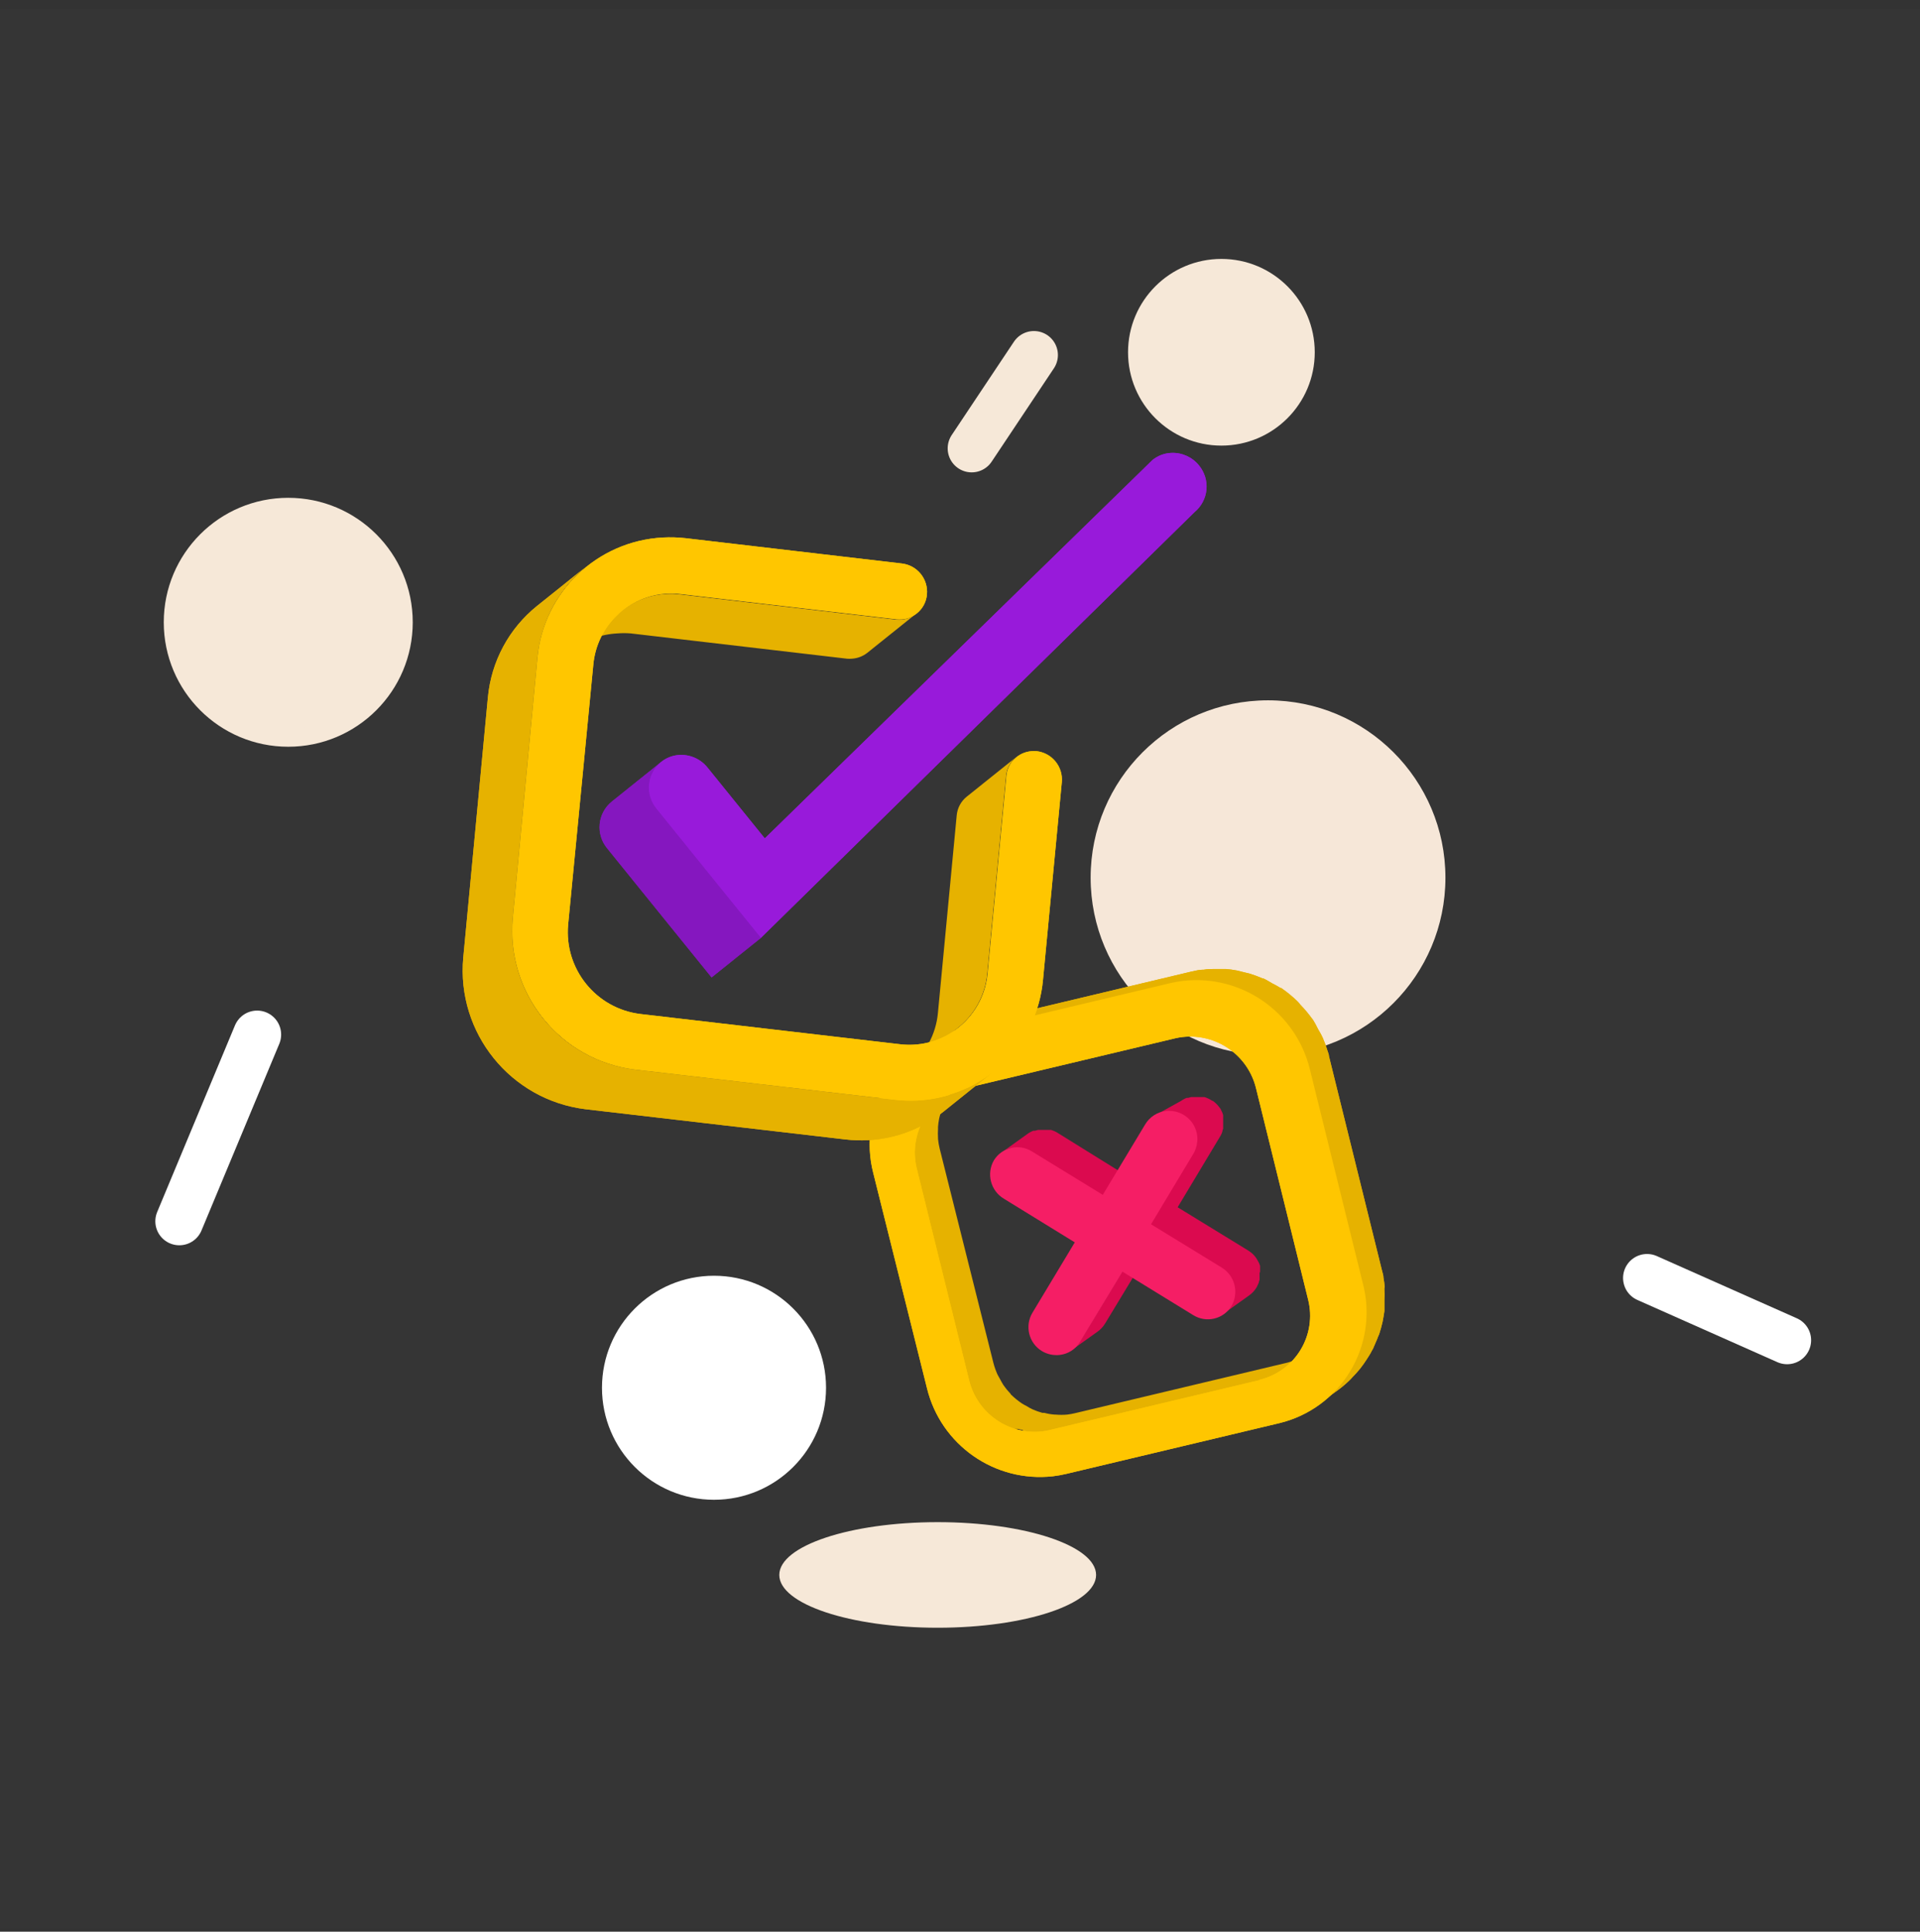 <svg width="160" height="161" viewBox="0 0 160 161" fill="none" xmlns="http://www.w3.org/2000/svg">
<rect x="0" y="0" width="160" height="161" fill="#333333" stroke="none"/>
<rect opacity="0.01" y="0.748" width="160" height="160" fill="white"/>
<mask id="mask0_2_3224" style="mask-type:alpha" maskUnits="userSpaceOnUse" x="0" y="0" width="160" height="161">
<rect y="0.748" width="160" height="160" fill="white"/>
</mask>
<g mask="url(#mask0_2_3224)">
<ellipse cx="78.141" cy="131.265" rx="13.2" ry="4.4" fill="#F6E8D8"/>
<circle cx="105.669" cy="73.152" r="14.783" fill="#F6E7D8"/>
<path d="M148.926 111.702L137.255 106.515" stroke="white" stroke-width="4" stroke-linecap="round" stroke-linejoin="round"/>
<circle cx="59.501" cy="115.664" r="9.336" fill="white"/>
<circle cx="24.021" cy="51.864" r="9.624" fill="#F6E8D8" stroke="#F6E8D8" stroke-width="1.5"/>
<circle cx="101.783" cy="29.36" r="7.78" fill="#F6E8D8"/>
<path d="M21.428 86.228L14.944 101.788" stroke="white" stroke-width="4" stroke-linecap="round" stroke-linejoin="round"/>
<path fill-rule="evenodd" clip-rule="evenodd" d="M80.973 37.37L86.159 29.59L80.973 37.37Z" fill="#F6E8D8"/>
<path d="M80.973 37.37L86.159 29.59" stroke="#F6E8D8" stroke-width="4" stroke-linecap="round" stroke-linejoin="round"/>
<path d="M93.543 105.948L90.003 111.798C89.843 112.067 89.627 112.3 89.371 112.48L91.461 110.989C91.716 110.806 91.931 110.573 92.094 110.306L95.634 104.456L93.543 105.948Z" fill="#DB0A4F"/>
<path d="M88.157 94.434C88.063 94.373 87.965 94.319 87.862 94.274L87.592 94.173H87.441H87.382H87.162H86.943H86.716H86.505L86.252 94.24H86.193H86.117L85.957 94.308C85.851 94.359 85.75 94.418 85.654 94.485L83.572 95.977C83.714 95.879 83.867 95.797 84.027 95.732H84.103C84.51 95.582 85.207 95.935 85.207 95.935C85.461 95.992 92.032 99.83 92.032 99.83L94.049 98.093L88.157 94.434Z" fill="#DB0A4F"/>
<path d="M108.361 113.171L108.133 113.273C107.86 113.392 107.579 113.491 107.29 113.568L89.59 117.782C89.376 117.833 89.159 117.872 88.941 117.9C88.613 117.929 88.283 117.929 87.955 117.9H87.879C87.594 117.879 87.312 117.832 87.036 117.757H86.868C86.579 117.677 86.297 117.576 86.025 117.453C85.867 117.38 85.715 117.296 85.57 117.2C85.425 117.13 85.284 117.051 85.148 116.964C84.848 116.761 84.566 116.533 84.305 116.282C84.263 116.282 84.238 116.189 84.196 116.147C83.986 115.929 83.794 115.695 83.623 115.447C83.521 115.295 83.437 115.127 83.344 114.958C83.252 114.79 83.193 114.697 83.125 114.562C82.987 114.255 82.874 113.936 82.788 113.61L78.304 95.724C78.239 95.461 78.194 95.193 78.169 94.923C78.165 94.898 78.165 94.872 78.169 94.847C78.152 94.597 78.152 94.347 78.169 94.097C78.169 94.038 78.169 93.979 78.169 93.92C78.186 93.677 78.22 93.434 78.27 93.195C78.324 92.955 78.394 92.718 78.481 92.487C78.523 92.378 78.565 92.268 78.616 92.167C78.666 92.066 78.725 91.914 78.784 91.796C78.967 91.452 79.185 91.127 79.433 90.827L79.585 90.65C79.85 90.336 80.15 90.053 80.479 89.807L78.304 90.65C77.975 90.899 77.75 91.485 77.479 91.796C77.428 91.855 77.275 92.1 77.224 92.167C76.973 92.466 76.875 92.942 76.694 93.288C76.697 93.31 76.697 93.333 76.694 93.355C76.647 93.454 76.605 93.556 76.568 93.659C76.568 93.76 76.475 93.87 76.433 93.979C76.391 94.089 76.433 94.038 76.433 94.072C76.362 94.271 76.303 94.473 76.256 94.679C76.256 94.856 76.188 95.041 76.163 95.218C76.167 95.28 76.167 95.342 76.163 95.404C76.159 95.463 76.159 95.522 76.163 95.581C76.159 95.642 76.159 95.704 76.163 95.766C76.163 95.943 76.163 96.12 76.163 96.297C76.163 96.297 76.163 96.348 76.163 96.373C76.163 96.398 76.163 96.676 76.222 96.828L76.298 97.174L80.715 115.034C80.73 115.111 80.75 115.187 80.774 115.262C80.843 115.488 80.924 115.71 81.018 115.928V115.978C81.085 116.121 81.161 116.248 81.237 116.383C81.308 116.53 81.386 116.674 81.473 116.813C81.473 116.813 81.473 116.813 81.473 116.872C81.646 117.117 81.837 117.348 82.046 117.563C82.046 117.613 82.122 117.664 82.164 117.706C82.424 117.959 82.706 118.188 83.007 118.389C83.007 118.389 83.277 118.532 83.403 118.6C83.55 118.692 83.702 118.776 83.859 118.852C84.076 118.946 84.298 119.028 84.524 119.097H84.659H84.828L85.114 119.164C85.291 119.164 85.384 119.418 85.57 119.435H85.773C85.908 119.443 86.074 119.443 86.209 119.435C86.385 119.435 86.609 119.435 86.786 119.435C86.955 119.435 87.088 119.32 87.257 119.287H87.469C87.469 119.287 106.807 114.721 107.033 114.562L109.094 112.573C108.869 112.795 108.623 112.995 108.361 113.171Z" fill="#E6B200"/>
<path d="M105.006 105.99C105.01 105.914 105.01 105.839 105.006 105.763V105.653C105.006 105.653 105.006 105.603 105.006 105.577C105.006 105.552 105.006 105.577 105.006 105.51C104.981 105.417 104.948 105.327 104.905 105.24L104.821 105.088C104.789 105.021 104.753 104.956 104.711 104.895C104.554 104.654 104.351 104.448 104.113 104.288L104.037 104.237L98.137 100.621L101.677 94.721L101.753 94.586C101.798 94.5 101.835 94.41 101.862 94.317C101.862 94.232 101.913 94.148 101.93 94.064C101.933 94.016 101.933 93.968 101.93 93.92C101.934 93.904 101.934 93.886 101.93 93.87C101.934 93.794 101.934 93.718 101.93 93.642C101.93 93.642 101.93 93.549 101.93 93.507V93.415C101.934 93.339 101.934 93.263 101.93 93.187V93.077C101.93 93.032 101.93 92.987 101.93 92.943C101.905 92.847 101.871 92.754 101.829 92.664L101.753 92.521C101.753 92.454 101.685 92.386 101.643 92.327C101.482 92.103 101.286 91.906 101.062 91.746C101.062 91.746 101.062 91.746 101.019 91.746L100.927 91.687C100.833 91.628 100.734 91.577 100.632 91.535C100.545 91.493 100.455 91.459 100.362 91.434H100.21H100.151H99.924H99.705H99.477H99.266L99.013 91.501H98.954H98.887C98.829 91.521 98.772 91.547 98.718 91.577C98.615 91.628 98.517 91.687 98.423 91.754L96.114 93.035C96.258 92.933 96.413 92.848 96.578 92.782H96.645C97.049 92.62 97.494 92.588 97.918 92.69C98.172 92.742 98.414 92.839 98.634 92.976L98.76 93.077C98.985 93.238 99.181 93.435 99.342 93.659L99.469 93.878L99.544 94.022C99.594 94.139 99.636 94.261 99.671 94.384C99.675 94.409 99.675 94.435 99.671 94.46C99.703 94.584 99.723 94.711 99.73 94.839V94.89C99.747 95.024 99.747 95.16 99.73 95.294C99.705 95.434 99.671 95.572 99.629 95.707C99.581 95.85 99.348 95.879 99.266 96.005L95.751 102.196C95.751 102.196 102.595 106.455 102.629 106.53L102.621 106.729C102.672 106.847 102.588 106.907 102.621 107.031C102.625 107.056 102.633 107.128 102.629 107.153C102.661 107.278 102.695 108.671 102.621 108.797C102.46 109.064 102.245 109.294 101.989 109.471L104.079 107.979C104.335 107.802 104.55 107.572 104.711 107.305L104.787 107.153C104.829 107.074 104.865 106.993 104.897 106.909C104.897 106.825 104.947 106.74 104.964 106.656C104.968 106.608 104.968 106.561 104.964 106.513C104.964 106.513 104.964 106.513 104.964 106.462C104.964 106.395 104.964 106.319 104.964 106.243C104.964 106.167 104.964 106.15 104.964 106.108L105.006 105.99Z" fill="#DB0A4F"/>
<path d="M97.167 92.597C98.054 92.5 98.92 92.912 99.405 93.66C99.89 94.409 99.911 95.368 99.46 96.137L95.92 102.038L101.82 105.653C102.91 106.329 103.265 107.748 102.621 108.856C102.302 109.38 101.787 109.755 101.19 109.897C100.593 110.04 99.965 109.938 99.443 109.615L93.543 105.991L90.003 111.84C89.642 112.446 89.018 112.848 88.317 112.927C87.798 112.988 87.274 112.876 86.825 112.607C85.726 111.938 85.375 110.505 86.041 109.404L89.565 103.546L83.665 99.913C82.556 99.255 82.18 97.829 82.822 96.711C83.142 96.188 83.658 95.815 84.255 95.676C84.853 95.536 85.481 95.642 85.999 95.969L91.899 99.585L95.423 93.727C95.793 93.096 96.44 92.677 97.167 92.597Z" fill="#F51E65"/>
<path d="M115.289 106.496C115.289 106.294 115.213 106.091 115.163 105.881L110.746 88.028C110.746 87.885 110.679 87.75 110.637 87.615C110.522 87.231 110.384 86.854 110.223 86.486C110.208 86.459 110.194 86.431 110.181 86.402C110.08 86.174 109.945 85.972 109.827 85.753C109.703 85.493 109.565 85.24 109.414 84.994L109.338 84.901C109.048 84.5 108.73 84.12 108.386 83.764L108.167 83.502C107.736 83.076 107.268 82.69 106.768 82.347H106.717C106.496 82.21 106.268 82.083 106.034 81.968C105.782 81.825 105.537 81.665 105.276 81.547H105.217C104.848 81.388 104.471 81.25 104.087 81.134L103.834 81.075L103.556 81.007L103.084 80.889C102.775 80.83 102.463 80.788 102.149 80.763H101.904C101.68 80.763 101.452 80.763 101.222 80.763C100.918 80.763 100.615 80.763 100.303 80.822H100.219C99.924 80.822 99.629 80.906 99.334 80.965L99.156 81.007L81.456 85.222C81.171 85.29 80.889 85.374 80.613 85.475C80.403 85.542 80.209 85.643 80.006 85.728L79.619 85.888L79.408 85.98C78.988 86.191 78.585 86.433 78.203 86.705L76.112 88.197C76.559 87.875 77.032 87.593 77.528 87.354L77.916 87.194C78.394 86.982 78.891 86.812 79.4 86.688L97.1 82.474C97.45 82.392 97.805 82.33 98.162 82.288C98.723 82.237 99.287 82.237 99.848 82.288H99.983C100.488 82.328 100.99 82.407 101.483 82.525L101.769 82.6C102.26 82.731 102.739 82.9 103.202 83.106C103.46 83.233 103.71 83.374 103.952 83.528C104.207 83.652 104.455 83.79 104.694 83.941C105.198 84.244 105.675 84.591 106.119 84.977C106.203 85.062 106.262 85.154 106.338 85.239C106.682 85.598 106.998 85.984 107.282 86.393C107.467 86.663 107.611 86.958 107.771 87.236C107.931 87.514 108.024 87.658 108.125 87.885C108.362 88.406 108.551 88.948 108.689 89.504L113.064 107.364C113.172 107.81 113.248 108.264 113.292 108.721C113.295 108.769 113.295 108.817 113.292 108.864C113.325 109.285 113.325 109.708 113.292 110.129C113.292 110.23 113.292 110.331 113.292 110.424C113.261 110.834 113.205 111.243 113.123 111.646C113.035 112.052 112.919 112.452 112.777 112.843C112.71 113.028 112.617 113.214 112.541 113.399C112.444 113.638 112.334 113.871 112.213 114.099C112.145 114.234 112.069 114.36 111.994 114.486C111.918 114.613 111.69 114.967 111.522 115.203C111.353 115.439 111.345 115.447 111.243 115.574C111.142 115.7 110.864 116.02 110.662 116.231C110.459 116.442 110.476 116.433 110.375 116.526C110.064 116.83 109.731 117.111 109.381 117.369L111.471 115.877C111.822 115.62 112.154 115.338 112.466 115.034C112.567 114.942 112.651 114.84 112.744 114.739C112.951 114.53 113.148 114.311 113.334 114.082L113.612 113.711C113.78 113.475 113.932 113.239 114.084 112.995C114.236 112.75 114.236 112.742 114.303 112.607C114.37 112.472 114.379 112.489 114.413 112.421C114.446 112.354 114.556 112.076 114.632 111.907C114.708 111.739 114.792 111.545 114.859 111.351C114.885 111.305 114.908 111.257 114.927 111.208C115.036 110.87 115.137 110.516 115.213 110.171C115.272 109.876 115.323 109.572 115.365 109.277C115.365 109.168 115.365 109.058 115.365 108.949C115.365 108.839 115.365 108.755 115.365 108.662C115.365 108.569 115.365 108.46 115.365 108.359C115.382 108.053 115.382 107.746 115.365 107.44C115.365 107.44 115.365 107.44 115.365 107.389C115.378 107.343 115.387 107.295 115.39 107.246C115.37 106.994 115.336 106.744 115.289 106.496Z" fill="#E6B200"/>
<path fill-rule="evenodd" clip-rule="evenodd" d="M112.519 114.284C113.829 112.111 114.215 109.503 113.59 107.043L109.155 89.116C107.989 84.349 103.46 81.194 98.584 81.753C98.226 81.794 97.87 81.856 97.518 81.939L79.745 86.171C77.277 86.763 75.149 88.319 73.837 90.492C72.525 92.665 72.138 95.272 72.763 97.732L77.248 115.701C78.406 120.441 82.903 123.583 87.751 123.039C88.118 122.995 88.483 122.93 88.843 122.845L106.616 118.613C109.083 118.017 111.209 116.458 112.519 114.284ZM108.381 112.505C107.624 113.754 106.4 114.65 104.981 114.994L104.956 115.027L87.486 119.186C87.275 119.237 87.061 119.276 86.846 119.303C84.041 119.606 81.443 117.791 80.765 115.052L76.406 97.426C76.042 95.995 76.267 94.478 77.029 93.213C77.792 91.949 79.029 91.043 80.465 90.697L97.935 86.538C98.141 86.49 98.349 86.453 98.559 86.43C101.374 86.117 103.985 87.939 104.665 90.688L109.016 108.34C109.367 109.757 109.138 111.256 108.381 112.505Z" fill="#FFC600"/>
<path d="M115.289 106.496C115.289 106.294 115.213 106.091 115.163 105.881L110.746 88.028C110.746 87.885 110.679 87.75 110.637 87.615C110.522 87.231 110.384 86.854 110.223 86.486C110.208 86.459 110.194 86.431 110.181 86.402C110.08 86.174 109.945 85.972 109.827 85.753C109.703 85.493 109.565 85.24 109.414 84.994L109.338 84.901C109.048 84.5 108.73 84.12 108.386 83.764L108.167 83.502C107.736 83.076 107.268 82.69 106.768 82.347H106.717C106.496 82.21 106.268 82.083 106.034 81.968C105.782 81.825 105.537 81.665 105.276 81.547H105.217C104.848 81.388 104.471 81.25 104.087 81.134L103.834 81.075L103.556 81.007L103.084 80.889C102.775 80.83 102.463 80.788 102.149 80.763H101.904C101.68 80.763 101.452 80.763 101.222 80.763C100.918 80.763 100.615 80.763 100.303 80.822H100.219C99.924 80.822 99.629 80.906 99.334 80.965L99.156 81.007L81.456 85.222C81.171 85.29 80.889 85.374 80.613 85.475C80.403 85.542 80.209 85.643 80.006 85.728L79.619 85.888L79.408 85.98C78.988 86.191 78.585 86.433 78.203 86.705L76.112 88.197C76.559 87.875 77.032 87.593 77.528 87.354L77.916 87.194C78.394 86.982 78.891 86.812 79.4 86.688L97.1 82.474C97.45 82.392 97.805 82.33 98.162 82.288C98.723 82.237 99.287 82.237 99.848 82.288H99.983C100.488 82.328 100.99 82.407 101.483 82.525L101.769 82.6C102.26 82.731 102.739 82.9 103.202 83.106C103.46 83.233 103.71 83.374 103.952 83.528C104.207 83.652 104.455 83.79 104.694 83.941C105.198 84.244 105.675 84.591 106.119 84.977C106.203 85.062 106.262 85.154 106.338 85.239C106.682 85.598 106.998 85.984 107.282 86.393C107.467 86.663 107.611 86.958 107.771 87.236C107.931 87.514 108.024 87.658 108.125 87.885C108.362 88.406 108.551 88.948 108.689 89.504L113.064 107.364C113.172 107.81 113.248 108.264 113.292 108.721C113.295 108.769 113.295 108.817 113.292 108.864C113.325 109.285 113.325 109.708 113.292 110.129C113.292 110.23 113.292 110.331 113.292 110.424C113.261 110.834 113.205 111.243 113.123 111.646C113.035 112.052 112.919 112.452 112.777 112.843C112.71 113.028 112.617 113.214 112.541 113.399C112.444 113.638 112.334 113.871 112.213 114.099C112.145 114.234 112.069 114.36 111.994 114.486C111.918 114.613 111.69 114.967 111.522 115.203C111.353 115.439 111.345 115.447 111.243 115.574C111.142 115.7 110.864 116.02 110.662 116.231C110.459 116.442 110.476 116.433 110.375 116.526C110.064 116.83 109.731 117.111 109.381 117.369L111.471 115.877C111.822 115.62 112.154 115.338 112.466 115.034C112.567 114.942 112.651 114.84 112.744 114.739C112.951 114.53 113.148 114.311 113.334 114.082L113.612 113.711C113.78 113.475 113.932 113.239 114.084 112.995C114.236 112.75 114.236 112.742 114.303 112.607C114.37 112.472 114.379 112.489 114.413 112.421C114.446 112.354 114.556 112.076 114.632 111.907C114.708 111.739 114.792 111.545 114.859 111.351C114.885 111.305 114.908 111.257 114.927 111.208C115.036 110.87 115.137 110.516 115.213 110.171C115.272 109.876 115.323 109.572 115.365 109.277C115.365 109.168 115.365 109.058 115.365 108.949C115.365 108.839 115.365 108.755 115.365 108.662C115.365 108.569 115.365 108.46 115.365 108.359C115.382 108.053 115.382 107.746 115.365 107.44C115.365 107.44 115.365 107.44 115.365 107.389C115.378 107.343 115.387 107.295 115.39 107.246C115.37 106.994 115.336 106.744 115.289 106.496Z" fill="#E6B200"/>
<path fill-rule="evenodd" clip-rule="evenodd" d="M112.519 114.284C113.829 112.111 114.215 109.503 113.59 107.043L109.155 89.116C107.989 84.349 103.46 81.194 98.584 81.753C98.226 81.794 97.87 81.856 97.518 81.939L79.745 86.171C77.277 86.763 75.149 88.319 73.837 90.492C72.525 92.665 72.138 95.272 72.763 97.732L77.248 115.701C78.406 120.441 82.903 123.583 87.751 123.039C88.118 122.995 88.483 122.93 88.843 122.845L106.616 118.613C109.083 118.017 111.209 116.458 112.519 114.284ZM108.381 112.505C107.624 113.754 106.4 114.65 104.981 114.994L104.956 115.027L87.486 119.186C87.275 119.237 87.061 119.276 86.846 119.303C84.041 119.606 81.443 117.791 80.765 115.052L76.406 97.426C76.042 95.995 76.267 94.478 77.029 93.213C77.792 91.949 79.029 91.043 80.465 90.697L97.935 86.538C98.141 86.49 98.349 86.453 98.559 86.43C101.374 86.117 103.985 87.939 104.665 90.688L109.016 108.34C109.367 109.757 109.138 111.256 108.381 112.505Z" fill="#FFC600"/>
<path d="M74.703 51.648L56.686 49.541C56.314 49.495 55.938 49.481 55.562 49.499C54.201 49.564 52.894 50.055 51.826 50.903L47.71 54.198C48.775 53.351 50.08 52.859 51.439 52.793C51.816 52.761 52.194 52.761 52.57 52.793L70.587 54.9C70.718 54.91 70.849 54.91 70.98 54.9C71.453 54.873 71.907 54.702 72.279 54.408L76.396 51.107C76.031 51.421 75.576 51.61 75.096 51.648C74.965 51.655 74.834 51.655 74.703 51.648Z" fill="#E6B200"/>
<path d="M80.561 66.398C80.08 66.784 79.778 67.35 79.725 67.965L78.159 84.436C77.994 86.203 77.119 87.827 75.735 88.938L79.851 85.644C81.237 84.531 82.112 82.904 82.275 81.135L83.841 64.67C83.894 64.052 84.199 63.484 84.684 63.097L80.561 66.398Z" fill="#E6B200"/>
<path d="M59.903 73.83L54.712 67.403C54.245 66.839 54.022 66.112 54.092 65.384C54.162 64.655 54.519 63.984 55.085 63.519L50.969 66.82C50.401 67.284 50.043 67.955 49.973 68.685C49.903 69.414 50.127 70.141 50.596 70.704L55.787 77.124L59.299 81.465L63.415 78.164L59.903 73.83Z" fill="#8517BF"/>
<path d="M97.587 37.748C98.484 37.703 99.348 38.089 99.912 38.787C100.38 39.352 100.605 40.079 100.537 40.809C100.468 41.539 100.112 42.212 99.547 42.679L63.408 78.164L59.897 73.83L54.706 67.403C54.239 66.839 54.015 66.112 54.085 65.384C54.155 64.655 54.512 63.984 55.078 63.519C55.516 63.16 56.058 62.95 56.623 62.922C57.523 62.876 58.391 63.266 58.955 63.968L63.732 69.876L96.042 38.338C96.481 37.982 97.022 37.776 97.587 37.748Z" fill="#981ADA"/>
<path d="M59.903 73.83L54.712 67.403C54.245 66.839 54.022 66.112 54.092 65.384C54.162 64.655 54.519 63.984 55.085 63.519L50.969 66.82C50.401 67.284 50.043 67.955 49.973 68.685C49.903 69.414 50.127 70.141 50.596 70.704L55.787 77.124L59.299 81.465L63.415 78.164L59.903 73.83Z" fill="#8517BF"/>
<path d="M97.587 37.748C98.484 37.703 99.348 38.089 99.912 38.787C100.38 39.352 100.605 40.079 100.537 40.809C100.468 41.539 100.112 42.212 99.547 42.679L63.408 78.164L59.897 73.83L54.706 67.403C54.239 66.839 54.015 66.112 54.085 65.384C54.155 64.655 54.512 63.984 55.078 63.519C55.516 63.16 56.058 62.95 56.623 62.922C57.523 62.876 58.391 63.266 58.955 63.968L63.732 69.876L96.042 38.338C96.481 37.982 97.022 37.776 97.587 37.748Z" fill="#981ADA"/>
<path d="M74.548 91.67L52.921 89.156C46.662 88.392 42.144 82.791 42.722 76.513L44.773 54.83C44.881 53.688 45.163 52.57 45.609 51.514C46.325 49.825 47.45 48.34 48.883 47.195L44.767 50.489C42.416 52.373 40.933 55.132 40.657 58.131L38.606 79.807C38.028 86.086 42.546 91.686 48.805 92.45L70.432 94.965C71.066 95.041 71.705 95.063 72.343 95.028C74.65 94.905 76.861 94.063 78.664 92.619L82.78 89.317C80.977 90.764 78.767 91.609 76.459 91.734C75.821 91.765 75.182 91.744 74.548 91.67Z" fill="#E6B200"/>
<path d="M57.136 44.856L75.138 46.963C76.429 47.103 77.368 48.255 77.245 49.548C77.15 50.663 76.254 51.541 75.138 51.613C75.007 51.62 74.876 51.62 74.745 51.613L56.728 49.506C56.355 49.46 55.979 49.446 55.604 49.464C52.365 49.638 49.743 52.161 49.444 55.392L47.344 77.068C47.013 80.767 49.677 84.062 53.364 84.513L75.019 87.035C75.389 87.078 75.763 87.09 76.135 87.07C79.382 86.899 82.01 84.371 82.309 81.135L83.876 64.67C83.971 63.556 84.867 62.678 85.983 62.605C86.114 62.591 86.246 62.591 86.376 62.605C87.665 62.749 88.603 63.898 88.484 65.19L86.917 81.661C86.422 87.143 81.975 91.428 76.48 91.72C75.842 91.751 75.203 91.73 74.569 91.656L52.942 89.142C46.683 88.378 42.165 82.778 42.743 76.499L44.794 54.816C45.312 49.352 49.752 45.092 55.232 44.8C55.867 44.766 56.504 44.785 57.136 44.856Z" fill="#FFC600"/>
<path d="M74.548 91.67L52.921 89.156C46.662 88.392 42.144 82.791 42.722 76.513L44.773 54.83C44.881 53.688 45.163 52.57 45.609 51.514C46.325 49.825 47.45 48.34 48.883 47.195L44.767 50.489C42.416 52.373 40.933 55.132 40.657 58.131L38.606 79.807C38.028 86.086 42.546 91.686 48.805 92.45L70.432 94.965C71.066 95.041 71.705 95.063 72.343 95.028C74.65 94.905 76.861 94.063 78.664 92.619L82.78 89.317C80.977 90.764 78.767 91.609 76.459 91.734C75.821 91.765 75.182 91.744 74.548 91.67Z" fill="#E6B200"/>
<path d="M57.136 44.856L75.138 46.963C76.429 47.103 77.368 48.255 77.245 49.548C77.15 50.663 76.254 51.541 75.138 51.613C75.007 51.62 74.876 51.62 74.745 51.613L56.728 49.506C56.355 49.46 55.979 49.446 55.604 49.464C52.365 49.638 49.743 52.161 49.444 55.392L47.344 77.068C47.013 80.767 49.677 84.062 53.364 84.513L75.019 87.035C75.389 87.078 75.763 87.09 76.135 87.07C79.382 86.899 82.01 84.371 82.309 81.135L83.876 64.67C83.971 63.556 84.867 62.678 85.983 62.605C86.114 62.591 86.246 62.591 86.376 62.605C87.665 62.749 88.603 63.898 88.484 65.19L86.917 81.661C86.422 87.143 81.975 91.428 76.48 91.72C75.842 91.751 75.203 91.73 74.569 91.656L52.942 89.142C46.683 88.378 42.165 82.778 42.743 76.499L44.794 54.816C45.312 49.352 49.752 45.092 55.232 44.8C55.867 44.766 56.504 44.785 57.136 44.856Z" fill="#FFC600"/>
</g>
</svg>
